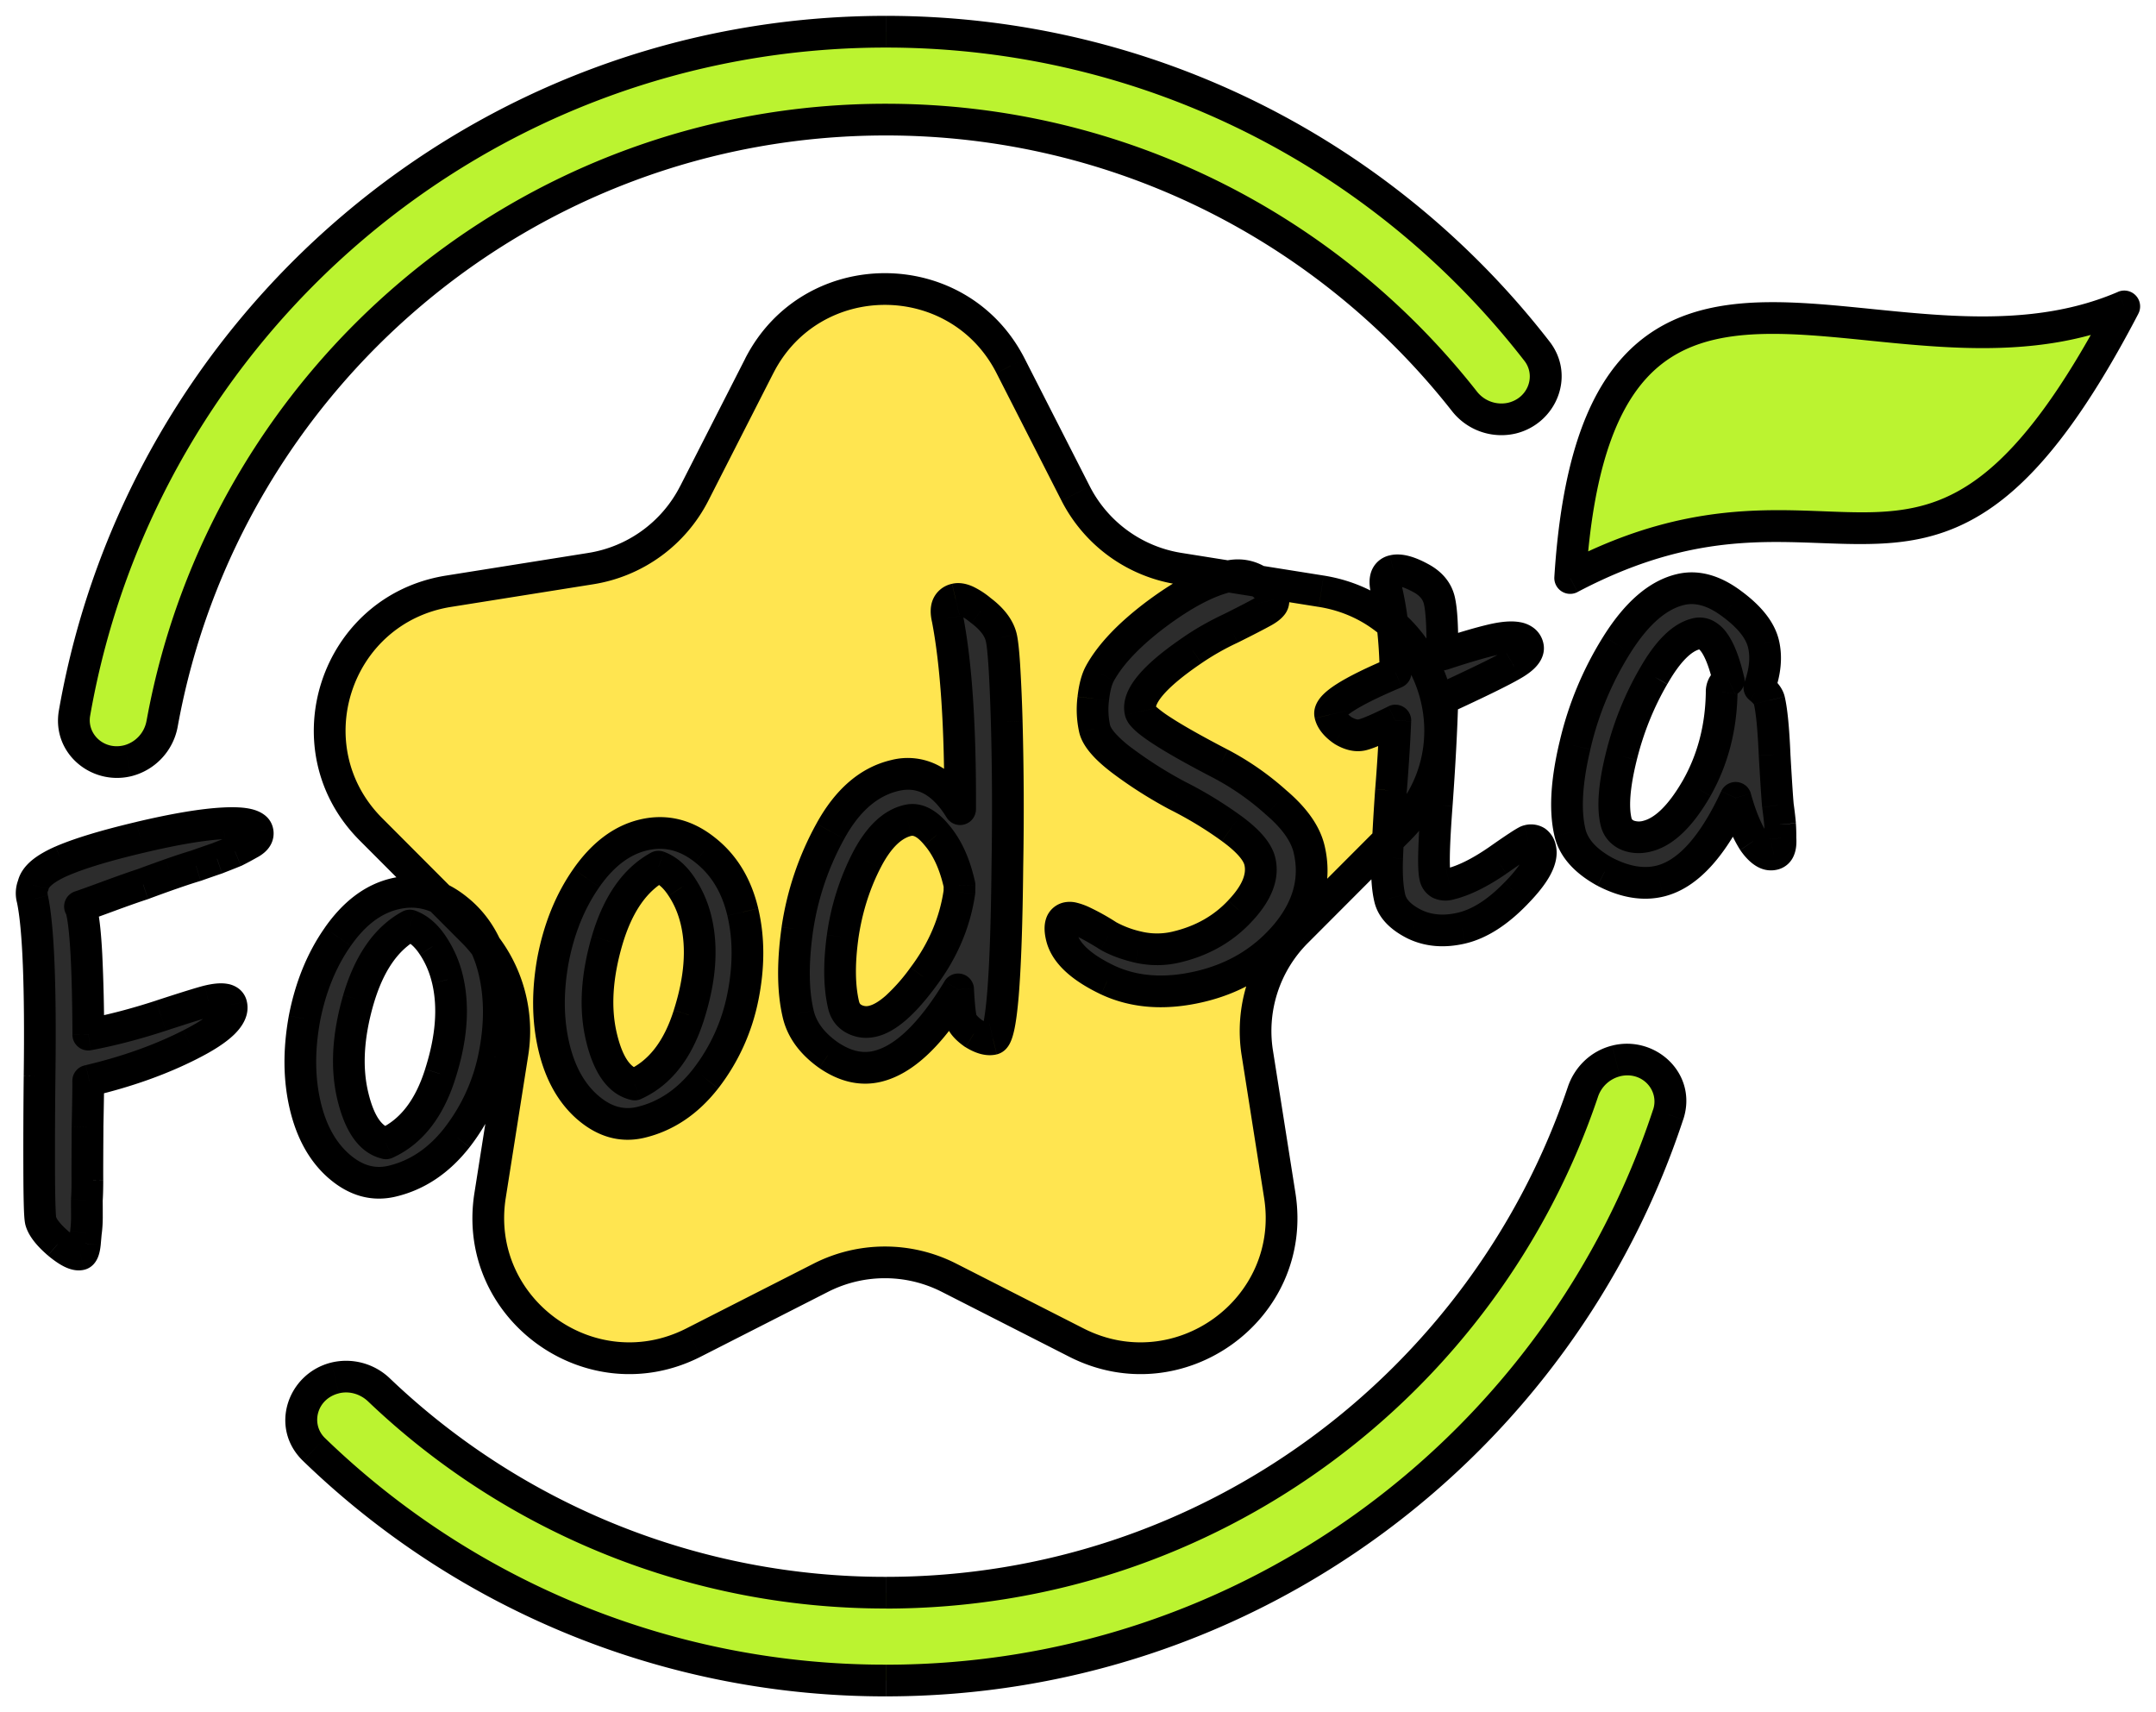 <svg width="68" height="54" fill="none" xmlns="http://www.w3.org/2000/svg"><path d="M23.947 11.54c1.648-3.233 6.279-3.233 7.927 0l2.052 4.023a4.446 4.446 0 0 0 3.262 2.37l4.484.713c3.58.57 5.009 4.944 2.451 7.507l-3.228 3.235a4.427 4.427 0 0 0-1.24 3.816l.709 4.5c.564 3.578-3.18 6.285-6.415 4.638l-4.017-2.045a4.458 4.458 0 0 0-4.044 0l-4.016 2.045c-3.235 1.647-6.979-1.06-6.415-4.638l.71-4.5a4.427 4.427 0 0 0-1.242-3.817l-3.227-3.234c-2.558-2.563-1.13-6.937 2.45-7.507l4.484-.714a4.446 4.446 0 0 0 3.263-2.369l2.052-4.024Z" fill="#FFE550"/><path d="m2.817 34.079-.035.008c.004.12-.002.608-.02 1.463-.005.852-.007 1.412-.005 1.678 0 .256-.006.464-.017.624l.002.547a3.675 3.675 0 0 1-.033.481l-.03.336c-.023.212-.069.326-.138.343-.15.035-.384-.08-.703-.345-.321-.276-.506-.518-.555-.725-.05-.207-.06-1.724-.034-4.55.038-2.828-.037-4.688-.223-5.58a.674.674 0 0 1 .023-.443c.058-.27.358-.522.899-.76.552-.24 1.376-.49 2.472-.749 1.108-.262 1.987-.41 2.637-.442.662-.035 1.017.051 1.066.259.033.138-.042.259-.225.363a9.59 9.59 0 0 1-.486.26c-.145.06-.334.134-.568.226a44.8 44.8 0 0 0-.659.229c-.205.06-.47.148-.797.262-.315.11-.607.216-.875.316-.272.089-.637.218-1.097.387-.46.17-.757.277-.892.32.02.033.037.083.054.152.127.541.196 1.837.206 3.889a17.946 17.946 0 0 0 2.29-.596c.814-.266 1.314-.42 1.498-.464.439-.104.68-.064.723.12.085.357-.347.775-1.293 1.254-.935.477-1.997.855-3.185 1.137ZM14.115 30.895a3.262 3.262 0 0 0-.452-1.06c-.211-.327-.457-.542-.738-.646-.744.407-1.285 1.185-1.622 2.334-.329 1.136-.388 2.146-.179 3.033.21.886.56 1.386 1.05 1.501.792-.357 1.363-1.088 1.711-2.191.357-1.118.434-2.108.23-2.971ZM9.6 32.127c.191-.993.542-1.854 1.052-2.583.52-.742 1.119-1.194 1.8-1.355.692-.164 1.338-.007 1.938.47.598.467.996 1.12 1.195 1.96.196.83.195 1.729-.002 2.699-.2.959-.59 1.81-1.168 2.555-.57.73-1.254 1.19-2.05 1.379-.588.139-1.143-.015-1.663-.464-.52-.448-.878-1.086-1.074-1.915-.199-.84-.208-1.755-.028-2.746ZM21.956 29.039a3.266 3.266 0 0 0-.451-1.06c-.211-.327-.457-.542-.738-.646-.744.407-1.285 1.185-1.622 2.335-.329 1.135-.388 2.146-.179 3.032.21.886.56 1.386 1.05 1.502.792-.358 1.363-1.089 1.71-2.192.358-1.118.434-2.108.23-2.971Zm-4.514 1.232c.191-.993.542-1.854 1.052-2.582.519-.743 1.119-1.195 1.8-1.356.692-.164 1.338-.007 1.938.471.598.466.996 1.12 1.194 1.96.196.828.196 1.728-.001 2.698a6.14 6.14 0 0 1-1.169 2.555c-.57.731-1.253 1.19-2.05 1.379-.588.14-1.142-.015-1.662-.463-.52-.449-.878-1.087-1.074-1.916-.199-.84-.208-1.755-.028-2.746ZM30.142 18.898c.184-.044.45.076.797.358.356.268.57.552.64.851.07.3.128 1.185.172 2.658.04 1.46.047 2.984.02 4.57-.036 3.558-.186 5.368-.452 5.431-.161.038-.363-.017-.606-.166-.233-.164-.368-.32-.403-.47-.035-.15-.066-.459-.091-.927-.859 1.419-1.71 2.228-2.551 2.427-.508.12-1.024 0-1.548-.363-.513-.365-.828-.794-.945-1.29-.168-.713-.178-1.604-.029-2.672a9.12 9.12 0 0 1 1.042-3.09c.537-.979 1.215-1.564 2.034-1.758.819-.194 1.505.16 2.06 1.062.011-2.58-.121-4.584-.398-6.013-.082-.345.004-.548.258-.608Zm.1 8.927c-.146-.621-.38-1.12-.7-1.493-.308-.377-.612-.53-.912-.459-.496.118-.932.543-1.307 1.276a7.58 7.58 0 0 0-.748 2.4c-.115.855-.104 1.57.032 2.145a.64.64 0 0 0 .343.447c.18.091.374.112.582.063.45-.107.979-.572 1.588-1.397.62-.827 1-1.72 1.14-2.676l.003-.22-.02-.086ZM41.289 26.779c.223.944-.016 1.839-.717 2.685-.704.835-1.61 1.384-2.718 1.646-1.096.26-2.068.192-2.917-.203-.851-.406-1.337-.862-1.457-1.369-.081-.345-.018-.542.19-.591.184-.044.613.146 1.286.57.254.147.574.265.961.356.398.088.794.086 1.186-.007.808-.191 1.474-.568 2-1.13.536-.564.747-1.088.633-1.571-.074-.311-.375-.66-.905-1.044-.53-.385-1.099-.73-1.707-1.036a13.39 13.39 0 0 1-1.698-1.075c-.532-.397-.833-.74-.9-1.027a2.793 2.793 0 0 1-.044-.956c.04-.35.11-.615.214-.798.333-.601.923-1.221 1.771-1.86.86-.64 1.613-1.037 2.259-1.19.334-.08.643-.037.925.127.283.164.452.367.51.609.027.115-.072.236-.299.362a25.81 25.81 0 0 1-1.042.539c-.46.218-.862.447-1.208.687-1.207.82-1.755 1.466-1.643 1.938.06.253.902.801 2.527 1.644.625.326 1.216.74 1.773 1.24.566.486.906.97 1.02 1.454ZM45.262 27.643c.052.219.205.298.459.238.438-.104.94-.35 1.506-.74.575-.403.897-.612.966-.629.208-.05.337.036.39.254.078.334-.177.802-.766 1.403-.577.598-1.148.964-1.714 1.098-.553.131-1.05.09-1.49-.121-.443-.223-.702-.496-.779-.819-.076-.322-.103-.747-.082-1.274.019-.54.059-1.248.12-2.125.069-.892.114-1.626.136-2.202-.512.255-.86.404-1.045.448-.184.044-.39-.005-.619-.145-.22-.155-.35-.319-.39-.491-.066-.276.622-.719 2.062-1.327-.018-1.004-.115-1.875-.289-2.611-.081-.346-.007-.546.224-.6.196-.047.468.023.817.207.345.174.555.416.628.727.074.31.105.88.094 1.71a19.514 19.514 0 0 1 1.554-.46c.692-.163 1.074-.096 1.145.204.04.172-.116.361-.47.566-.341.203-1.084.567-2.227 1.093-.027.966-.086 2.08-.178 3.342-.094 1.25-.111 2.001-.052 2.254ZM53.004 18.592c.519-.123 1.06.028 1.624.454.56.414.892.834.992 1.26.098.415.055.874-.13 1.38.179.14.283.273.313.4.077.322.132.892.167 1.71.047.816.081 1.349.104 1.598.034.248.057.449.07.604.01.143.013.288.011.435.022.298-.048.467-.21.505-.207.05-.422-.088-.645-.412-.214-.339-.4-.793-.56-1.363-.72 1.544-1.517 2.42-2.394 2.627-.53.125-1.109.025-1.734-.3-.617-.341-.982-.753-1.096-1.236-.164-.69-.111-1.603.157-2.736.265-1.144.708-2.209 1.328-3.194.62-.986 1.287-1.563 2.003-1.732Zm1.514 2.85c-.253-1.07-.593-1.555-1.02-1.454-.45.107-.898.553-1.346 1.34a9.592 9.592 0 0 0-1.013 2.518c-.225.904-.281 1.592-.17 2.064a.605.605 0 0 0 .357.426c.189.077.393.09.612.037.542-.128 1.068-.635 1.577-1.521.507-.898.769-1.902.786-3.012-.006-.181.068-.308.221-.38l-.004-.018Z" fill="#2C2C2C"/><path d="M50.97 33.459a1.492 1.492 0 0 0-1.047.98c-3.099 9.184-11.776 15.79-21.985 15.79-6.191 0-11.82-2.43-15.982-6.392a1.495 1.495 0 0 0-1.385-.38c-1.041.258-1.436 1.515-.665 2.259A25.88 25.88 0 0 0 27.938 53c11.504 0 21.262-7.484 24.677-17.852.336-1.017-.603-1.947-1.646-1.69ZM4.03 23.991c.564-.14.982-.608 1.085-1.178C7.085 11.977 16.561 3.772 27.94 3.772c7.398 0 13.993 3.47 18.243 8.877.358.456.947.676 1.511.536.951-.235 1.381-1.337.782-2.11C43.723 4.945 36.291 1 27.938 1 15.129 1 4.485 10.28 2.35 22.488c-.168.963.729 1.739 1.68 1.503ZM67 9.664c-6.14 11.766-8.834 4.005-17.477 8.564C50.388 4.57 59.541 12.88 67 9.664Z" fill="#BBF330"/><path d="m23.947 11.54.445.226-.445-.227Zm7.927 0-.445.226.445-.227Zm2.052 4.023-.446.227.446-.227Zm3.262 2.37.08-.495-.08.494Zm4.484.713-.078.494.078-.494Zm2.451 7.507.354.353-.354-.353Zm-3.228 3.235.354.353-.354-.354Zm-1.24 3.816.493-.078-.494.078Zm.709 4.5.494-.078-.494.078Zm-6.415 4.638-.227.445.227-.445Zm-4.017-2.045-.227.445.227-.445Zm-4.044 0 .227.445-.227-.445Zm-4.016 2.045-.227-.446.227.446Zm-6.415-4.638-.494-.078.494.078Zm.71-4.5-.495-.078.494.078Zm-1.242-3.817.354-.353-.354.354Zm-3.227-3.234-.354.353.354-.353Zm2.45-7.507.08.494-.08-.494Zm4.484-.714-.078-.494.078.494Zm3.263-2.369-.445-.227.445.227ZM2.817 34.08l.115.486-.115-.486Zm-.035.008-.115-.487a.5.5 0 0 0-.385.504l.5-.017Zm-.02 1.463-.5-.01v.007l.5.003Zm-.005 1.678.5.002v-.006l-.5.004Zm-.017.624-.499-.033a.5.5 0 0 0 0 .036l.5-.003Zm.002.547.5.007v-.007h-.5Zm-.033.481-.494-.074a.51.51 0 0 0-.004.03l.498.044Zm-.03.336.497.054.001-.01-.498-.044Zm-.138.343.115.486-.115-.486Zm-.703-.345-.326.38.006.005.32-.385Zm-.59-5.275-.5-.006v.002l.5.004Zm-.222-5.58.49-.102-.004-.013-.486.115Zm.023-.443.454.208a.5.5 0 0 0 .035-.102l-.49-.106Zm.899-.76-.2-.458h-.001l.2.458Zm2.472-.749-.115-.486.115.486Zm2.637-.442.025.5h.001l-.026-.5Zm1.066.259-.487.115.487-.115Zm-.711.624.187.463a.515.515 0 0 0 .034-.015l-.221-.448Zm-.568.225.16.474a.565.565 0 0 0 .022-.008l-.182-.466Zm-.659.229.142.48a.484.484 0 0 0 .026-.01l-.168-.47Zm-.797.262-.164-.473-.002.001.166.472Zm-.875.316.155.476a.645.645 0 0 0 .019-.007l-.174-.469Zm-1.99.708-.155-.476a.5.5 0 0 0-.27.74l.426-.264Zm.055.151.486-.115-.486.115Zm.206 3.889-.5.002a.5.5 0 0 0 .592.49l-.092-.492Zm2.29-.596-.155-.476.155.476Zm1.498-.464-.115-.487.115.486Zm.723.12.487-.115-.487.115Zm-1.293 1.254-.226-.446h-.001l.227.446Zm8.113-2.047-.487.115.487-.116Zm-.452-1.06-.42.271.003.004.417-.275Zm-.738-.646.174-.47a.5.5 0 0 0-.413.031l.24.439Zm-1.622 2.334-.48-.14v.002l.48.138Zm-.179 3.033.487-.115-.487.114Zm1.05 1.501-.114.487a.5.5 0 0 0 .32-.031l-.206-.456Zm1.711-2.191-.476-.152v.001l.476.15ZM9.6 32.127l-.491-.095-.001.006.492.09Zm1.052-2.583.41.287-.41-.287Zm1.8-1.355-.116-.487.116.487Zm1.938.47-.311.392.004.003.307-.394Zm1.195 1.96-.487.116.487-.115Zm-.002 2.699.49.102v-.003l-.49-.099Zm-1.168 2.555.394.308-.394-.308Zm-2.05 1.379.115.486-.115-.486Zm-1.663-.464-.326.38.326-.38Zm-1.074-1.915.486-.115-.486.115Zm12.328-5.834-.486.115.486-.115Zm-.451-1.06-.42.271.003.005.417-.276Zm-.738-.646.174-.469a.5.5 0 0 0-.414.03l.24.439Zm-1.622 2.335-.48-.141v.002l.48.139Zm-.179 3.032.487-.115-.487.115Zm1.05 1.502-.114.486a.5.5 0 0 0 .32-.03l-.206-.456Zm1.71-2.192-.475-.152v.001l.476.15Zm-4.284-1.739-.491-.094-.001.005.492.09Zm1.052-2.582.41.287v-.001l-.41-.286Zm1.8-1.356-.116-.486.115.486Zm1.938.471-.311.391.003.003.308-.394Zm1.194 1.96-.486.115.486-.115Zm-.001 2.698.49.102v-.002l-.49-.1Zm-1.169 2.555.395.308-.395-.308Zm-2.05 1.379.116.486-.115-.486Zm-1.662-.463-.327.378.327-.378Zm-1.074-1.916.486-.115-.486.115Zm12.672-14.12.115.487-.115-.486Zm.797.359-.315.388.014.011.301-.399Zm.812 3.509.5-.014v-.001l-.5.015Zm.02 4.57-.5-.008v.004l.5.005Zm-.452 5.431.115.487-.115-.487Zm-.606-.166-.286.41a.492.492 0 0 0 .024.015l.262-.425Zm-.403-.47-.487.115.487-.115Zm-.091-.927.5-.027a.5.5 0 0 0-.928-.231l.428.258Zm-2.551 2.427.115.487-.115-.487Zm-1.548-.363-.29.408.006.004.284-.412Zm-.945-1.29.487-.114-.487.115Zm-.029-2.672-.494-.073v.003l.494.07Zm1.042-3.09.439.24-.439-.24Zm2.034-1.758.115.486-.115-.486Zm2.06 1.062-.426.262a.5.5 0 0 0 .926-.26l-.5-.002Zm-.398-6.013.49-.095a.705.705 0 0 0-.004-.02l-.486.115Zm.358 8.32.487-.116-.487.115Zm-.7-1.494-.387.317.007.008.38-.325Zm-.912-.459-.115-.486.115.486Zm-2.055 3.677-.495-.07v.003l.495.067Zm.032 2.144-.487.115.487-.115Zm.343.447.226-.446-.226.446Zm.582.063-.116-.487.116.487Zm1.588-1.397-.4-.3-.002.003.402.297Zm1.14-2.676.495.072a.51.51 0 0 0 .005-.065l-.5-.007Zm.003-.22.5.007a.503.503 0 0 0-.014-.121l-.486.114Zm11.026-1.132-.487.115.487-.115Zm-.717 2.685.382.323.003-.004-.385-.319Zm-2.718 1.646-.115-.486.115.486Zm-2.917-.203-.215.451.004.002.211-.453Zm-1.457-1.369-.486.115.486-.115Zm.19-.591.115.486-.116-.486Zm1.286.57-.267.423a.415.415 0 0 0 .017.01l.25-.433Zm.961.356-.114.487.006.001.108-.488Zm1.186-.007-.115-.487.115.487Zm2-1.13-.363-.344-.003.003.365.341Zm.633-1.571-.487.115.486-.115Zm-.905-1.044-.294.404.294-.404Zm-1.707-1.036-.236.44.011.006.225-.446Zm-1.698-1.075.299-.401-.299.4Zm-.9-1.027-.487.115.486-.115Zm.17-1.754.435.246.002-.004-.437-.242Zm1.771-1.86-.299-.4-.002.001.301.4Zm2.259-1.19-.115-.487.115.487Zm.925.127.251-.432-.25.432Zm.51.609.486-.115-.486.115Zm-.299.362-.244-.436.244.436Zm-1.042.539.215.451.007-.003-.222-.448Zm-1.208.687.281.413.004-.003-.285-.41ZM35.97 22.44l-.487.115.487-.115Zm2.527 1.644.23-.443-.23.443Zm1.773 1.24-.334.372.008.007.326-.38Zm4.993 2.318-.486.115.486-.115Zm.459.238.115.487-.115-.487Zm1.506-.74.284.413.003-.003-.287-.41Zm.966-.629-.115-.486.115.486Zm.39.254.486-.115-.487.115Zm-.766 1.403-.357-.35-.003.003.36.347Zm-1.714 1.098-.115-.486.115.486Zm-1.49-.121-.226.447.009.003.217-.45Zm-.779-.819.487-.115-.487.116Zm-.082-1.274.5.02v-.003l-.5-.017Zm.12-2.125-.5-.039v.005l.5.034Zm.136-2.202.5.02a.5.5 0 0 0-.722-.468l.222.448Zm-1.045.448.115.486-.115-.486Zm-.619-.145-.288.408a.51.51 0 0 0 .026.018l.262-.426Zm-.39-.491.486-.115-.486.115Zm2.062-1.327.194.46a.5.5 0 0 0 .306-.469l-.5.01Zm-.289-2.611.487-.116-.487.116Zm.224-.6-.115-.487.115.487Zm.817.207-.235.442.01.005.225-.447Zm.722 2.437-.5-.007a.5.5 0 0 0 .657.481l-.157-.474Zm1.554-.46.115.487-.115-.486Zm1.145.204.486-.115-.486.115Zm-.47.566-.25-.432-.004.002.255.43Zm-2.227 1.093-.208-.455a.5.5 0 0 0-.291.44l.5.015Zm-.178 3.342.499.037v-.001l-.499-.036Zm7.69-6.797.115.486-.115-.486Zm1.624.454-.301.4.004.002.297-.402Zm.992 1.26.487-.115-.487.115Zm-.13 1.38-.47-.172a.5.5 0 0 0 .162.566l.308-.394Zm.313.4.487-.115-.487.115Zm.167 1.71-.5.022.001.007.5-.028Zm.104 1.598-.498.045.003.024.495-.069Zm.07.604.498-.034v-.006l-.498.04Zm.011.435-.5-.007.001.043.499-.036Zm-.21.505-.115-.487.116.487Zm-.645-.412-.423.267a.44.44 0 0 0 .01.016l.413-.283Zm-.56-1.363.482-.134a.5.5 0 0 0-.935-.077l.453.211Zm-2.394 2.627.115.486-.115-.486Zm-1.734-.3-.242.437.01.006.232-.444Zm-1.096-1.236-.487.115.487-.115Zm.157-2.736.487.116v-.003l-.487-.113Zm1.328-3.194-.423-.267.423.267Zm3.517 1.118.487-.115-.487.115Zm-1.02-1.454.115.486-.115-.486Zm-1.346 1.34.432.25.002-.003-.434-.247Zm-1.013 2.518-.485-.12.485.12Zm-.17 2.064.487-.115-.487.115Zm.357.426-.21.454a.55.55 0 0 0 .021.009l.189-.463Zm.612.037-.115-.486.115.486Zm1.577-1.521.434.249.002-.004-.436-.245Zm.786-3.012.5.008v-.025l-.5.017Zm.221-.38.215.451a.5.5 0 0 0 .272-.567l-.487.115ZM50.97 33.458l-.12-.486.12.486Zm-1.046.98-.474-.16.474.16Zm-37.967 9.398-.345.362.345-.362Zm-1.385-.38-.12-.485.12.485Zm-.665 2.259-.347.36.347-.36Zm42.71-10.568.474.156-.475-.156ZM4.03 23.991l-.12-.485.12.485Zm1.085-1.178-.492-.09.492.09ZM46.182 12.65l.393-.31-.393.31Zm1.511.536-.12-.485.12.485Zm.782-2.11-.395.307.395-.307ZM2.35 22.488l.493.086-.493-.086ZM67 9.664l.443.23a.5.5 0 0 0-.641-.69l.198.46Zm-17.477 8.564-.499-.031a.5.5 0 0 0 .733.474l-.234-.443Zm-25.13-6.462c1.462-2.868 5.573-2.868 7.036 0l.89-.454c-1.833-3.596-6.984-3.596-8.818 0l.891.454Zm7.036 0 2.051 4.024.891-.454-2.052-4.024-.89.454Zm2.051 4.024a4.946 4.946 0 0 0 3.63 2.636l.157-.988a3.945 3.945 0 0 1-2.896-2.102l-.89.454Zm3.63 2.636 4.483.714.158-.988-4.484-.714-.157.988Zm4.483.714c3.18.506 4.444 4.387 2.176 6.66l.708.706c2.847-2.853 1.255-7.72-2.726-8.354l-.157.988Zm2.176 6.66-3.228 3.234.708.707 3.228-3.235-.708-.706Zm-3.228 3.234a4.927 4.927 0 0 0-1.38 4.248l.987-.156a3.927 3.927 0 0 1 1.101-3.385l-.708-.707Zm-1.38 4.248.709 4.5.988-.156-.71-4.5-.987.156Zm.709 4.5c.5 3.172-2.82 5.577-5.694 4.114l-.454.891c3.596 1.831 7.764-1.176 7.136-5.161l-.988.156Zm-5.694 4.114-4.017-2.045-.454.891 4.017 2.045.454-.891Zm-4.017-2.045a4.958 4.958 0 0 0-4.497 0l.453.891a3.957 3.957 0 0 1 3.59 0l.454-.891Zm-4.497 0-4.017 2.045.454.891 4.016-2.045-.453-.891Zm-4.017 2.045c-2.874 1.463-6.194-.942-5.694-4.115l-.988-.155c-.628 3.985 3.54 6.992 7.136 5.161l-.454-.891Zm-5.694-4.115.71-4.5-.989-.155-.709 4.5.988.155Zm.71-4.5a4.927 4.927 0 0 0-1.382-4.247l-.707.707a3.927 3.927 0 0 1 1.1 3.385l.988.156Zm-1.382-4.247L12.052 25.8l-.708.706 3.228 3.235.707-.707ZM12.052 25.8c-2.268-2.273-1.004-6.154 2.175-6.66l-.157-.988c-3.982.634-5.574 5.5-2.726 8.354l.708-.706Zm2.175-6.66 4.484-.714-.157-.988-4.484.714.157.988Zm4.484-.714a4.946 4.946 0 0 0 3.63-2.636l-.892-.454a3.945 3.945 0 0 1-2.895 2.102l.157.988Zm3.63-2.636 2.051-4.024-.89-.454-2.052 4.024.89.454ZM2.7 33.592l-.034.008.23.974.035-.009-.23-.973Zm-.419.512c.004.103-.002.571-.02 1.436l1 .02c.017-.845.025-1.352.02-1.49l-1 .034Zm-.02 1.443c-.005.851-.007 1.414-.005 1.686l1-.009c-.002-.262 0-.818.006-1.67l-1-.007Zm-.005 1.68c0 .25-.006.446-.016.592l.998.067c.012-.176.018-.396.018-.657l-1-.002Zm-.017.628.002.544h1c0-.208 0-.39-.002-.55l-1 .006Zm.002.537a3.198 3.198 0 0 1-.027.414l.989.149a4.16 4.16 0 0 0 .038-.55l-1-.013Zm-.03.443-.031.336.996.09.03-.335-.996-.09Zm-.03.327c-.01.089-.02.117-.018.111.001-.004.014-.036.05-.076a.409.409 0 0 1 .212-.125l.23.973c.28-.066.395-.298.435-.397.048-.12.072-.255.085-.378l-.994-.108Zm.244-.09a.212.212 0 0 1 .087-.005c.005.001-.008-.001-.04-.017-.067-.033-.17-.1-.315-.22l-.64.769c.174.145.347.267.515.35.155.075.38.154.623.096l-.23-.973Zm-.262-.237c-.307-.264-.384-.418-.395-.461l-.973.23c.088.37.38.701.716.99l.652-.759Zm-.395-.461c.002.007-.008-.069-.016-.303-.008-.21-.013-.501-.016-.879a208.12 208.12 0 0 1 .012-3.248l-1-.01A209.048 209.048 0 0 0 .738 37.2c.002.38.008.683.015.905.007.197.017.388.043.499l.973-.23Zm-.02-4.428c.037-2.818-.034-4.734-.234-5.69l-.979.205c.174.829.25 2.632.213 5.472l1 .013Zm-.237-5.702a.361.361 0 0 1-.01-.116.039.039 0 0 1 .001-.004l-.909-.416a1.17 1.17 0 0 0-.055.766l.973-.23Zm.026-.222c-.003.01.002-.031.102-.116.1-.084.262-.184.508-.292l-.401-.916c-.295.13-.552.275-.753.444-.199.169-.373.389-.434.668l.978.212Zm.609-.407c.511-.222 1.3-.464 2.388-.721l-.23-.973c-1.105.261-1.963.519-2.557.777l.399.917Zm2.388-.721c1.097-.26 1.941-.4 2.547-.43l-.05-.998c-.695.035-1.608.19-2.727.454l.23.974Zm2.548-.43c.315-.016.512 0 .619.026.052.012.054.02.033.006a.276.276 0 0 1-.099-.157l.974-.23c-.093-.393-.45-.537-.673-.591-.248-.06-.56-.07-.907-.052l.053.999Zm.553-.125a.246.246 0 0 1 .03-.184c.023-.037.035-.032-.015-.003l.495.87c.131-.076.273-.183.37-.34a.747.747 0 0 0 .094-.573l-.974.23Zm.015-.187c-.177.1-.33.183-.46.247l.442.897c.153-.075.324-.168.513-.275l-.495-.869Zm-.427.232c-.142.058-.33.132-.563.224l.365.93c.235-.091.426-.167.573-.227l-.375-.927Zm-.541.216c-.239.08-.46.158-.666.231l.336.942c.2-.071.417-.147.651-.226l-.321-.947Zm-.64.223c-.216.063-.49.154-.82.268l.33.945c.322-.113.58-.197.774-.255l-.284-.958Zm-.821.269a53.03 53.03 0 0 0-.884.32l.349.937c.266-.1.555-.204.867-.314l-.332-.943Zm-.864.313c-.28.091-.653.223-1.115.393l.346.938c.457-.168.816-.295 1.079-.38l-.31-.951Zm-1.115.393c-.462.17-.75.274-.875.315l.31.95c.147-.048.454-.158.911-.327l-.346-.938ZM2.1 28.851a.246.246 0 0 1-.015-.027l-.003-.006a.235.235 0 0 1 .01.036l.973-.23a1.016 1.016 0 0 0-.115-.3l-.85.527Zm-.008.003c.053.223.1.643.135 1.29.034.637.053 1.465.058 2.486l1-.005a54.592 54.592 0 0 0-.06-2.535c-.034-.649-.085-1.148-.16-1.466l-.973.23Zm.785 4.266c.748-.14 1.533-.345 2.353-.613l-.31-.95c-.786.256-1.527.45-2.226.58l.183.983Zm2.353-.613c.823-.269 1.299-.415 1.458-.453l-.23-.973c-.21.05-.733.212-1.538.475l.31.95Zm1.458-.453a1.66 1.66 0 0 1 .224-.04.399.399 0 0 1 .089-.001c.004 0-.035-.004-.084-.043a.306.306 0 0 1-.107-.167l.973-.23a.694.694 0 0 0-.247-.389.808.808 0 0 0-.371-.157c-.22-.037-.468-.003-.707.054l.23.973Zm.122-.25c-.02-.083.051-.062-.122.106-.162.157-.454.355-.911.586l.452.892c.49-.248.886-.499 1.155-.76.258-.25.503-.616.399-1.055l-.973.23Zm-1.034.693c-.895.455-1.918.822-3.073 1.095l.23.973c1.22-.289 2.321-.68 3.297-1.177l-.454-.891Zm8.826-1.718a3.764 3.764 0 0 0-.521-1.22l-.834.551c.174.264.302.562.382.9l.973-.23Zm-.518-1.216c-.252-.39-.575-.692-.984-.843l-.347.938c.152.056.32.185.491.448l.84-.543Zm-1.397-.813c-.902.493-1.504 1.41-1.863 2.633l.96.281c.315-1.075.795-1.715 1.382-2.037l-.48-.877Zm-1.863 2.634c-.346 1.194-.42 2.295-.185 3.287l.973-.23c-.185-.782-.14-1.702.172-2.779l-.96-.277Zm-.185 3.287c.217.917.632 1.688 1.422 1.873l.228-.973c-.19-.045-.475-.276-.677-1.13l-.973.23Zm1.742 1.842c.96-.434 1.606-1.305 1.982-2.497l-.954-.3c-.32 1.014-.816 1.604-1.44 1.886l.412.911Zm1.981-2.495c.377-1.177.47-2.263.24-3.239l-.973.23c.178.751.119 1.646-.22 2.705l.953.304Zm-4.27-1.796c.18-.934.506-1.727.97-2.39l-.818-.574c-.556.793-.931 1.722-1.134 2.774l.982.19Zm.971-2.391c.47-.673.975-1.03 1.505-1.155l-.23-.974c-.833.197-1.527.743-2.095 1.556l.82.573Zm1.505-1.155c.53-.126 1.02-.016 1.512.375l.623-.782c-.71-.565-1.511-.769-2.366-.567l.23.973Zm1.516.378c.495.387.839.935 1.015 1.68l.973-.23c-.22-.934-.674-1.693-1.373-2.238l-.615.788Zm1.015 1.68c.177.748.18 1.574-.005 2.485l.98.198c.21-1.03.213-2.003-.002-2.913l-.973.23Zm-.004 2.482a5.643 5.643 0 0 1-1.074 2.35l.79.614a6.643 6.643 0 0 0 1.263-2.76l-.98-.204Zm-1.073 2.35c-.51.653-1.1 1.04-1.771 1.2l.23.972c.921-.218 1.698-.75 2.329-1.557l-.788-.615Zm-1.771 1.2c-.41.096-.804.004-1.222-.356l-.652.757c.622.537 1.337.753 2.104.571l-.23-.973Zm-1.222-.356c-.422-.365-.736-.9-.914-1.652l-.973.23c.215.907.617 1.647 1.235 2.18l.652-.758Zm-.914-1.652c-.18-.763-.192-1.608-.022-2.541l-.984-.18c-.19 1.048-.184 2.034.033 2.951l.973-.23Zm12.329-5.834a3.765 3.765 0 0 0-.521-1.221l-.834.552c.174.263.302.561.382.899l.973-.23Zm-.518-1.217c-.253-.39-.576-.692-.984-.843l-.347.938c.152.056.32.185.49.448l.84-.543Zm-1.398-.813c-.901.493-1.503 1.41-1.862 2.633l.96.281c.315-1.075.795-1.715 1.382-2.036l-.48-.878Zm-1.863 2.635c-.345 1.194-.419 2.294-.184 3.286l.973-.23c-.185-.781-.14-1.702.172-2.778l-.96-.278Zm-.184 3.286c.216.918.632 1.688 1.421 1.873l.229-.973c-.191-.045-.475-.276-.677-1.13l-.973.23Zm1.741 1.842c.962-.434 1.607-1.305 1.983-2.497l-.954-.3c-.32 1.014-.816 1.604-1.44 1.886l.411.911Zm1.982-2.495c.376-1.177.47-2.263.24-3.238l-.973.23c.177.75.119 1.645-.22 2.704l.953.304Zm-4.27-1.796c.18-.934.506-1.727.97-2.39l-.819-.574c-.555.793-.93 1.722-1.133 2.775l.982.189Zm.97-2.391c.47-.672.976-1.03 1.506-1.155l-.23-.974c-.833.197-1.527.744-2.095 1.556l.82.573Zm1.506-1.155c.53-.126 1.02-.016 1.512.375l.623-.782c-.71-.565-1.511-.769-2.366-.567l.23.974Zm1.515.378c.496.387.84.935 1.016 1.68l.973-.23c-.221-.934-.674-1.692-1.373-2.238l-.616.788Zm1.016 1.68c.177.748.18 1.574-.005 2.485l.98.199c.209-1.03.213-2.004-.002-2.913l-.973.23Zm-.005 2.482a5.642 5.642 0 0 1-1.073 2.35l.79.614a6.641 6.641 0 0 0 1.262-2.76l-.979-.204Zm-1.073 2.35c-.51.653-1.1 1.04-1.77 1.2l.23.973c.921-.219 1.698-.75 2.329-1.558l-.789-.615Zm-1.77 1.2c-.41.096-.804.004-1.222-.356l-.653.757c.623.537 1.338.753 2.105.572l-.23-.974Zm-1.222-.356c-.423-.364-.736-.9-.914-1.652l-.973.23c.214.907.617 1.647 1.234 2.18l.653-.758Zm-.914-1.652c-.18-.763-.192-1.607-.022-2.541l-.984-.18c-.19 1.048-.184 2.034.033 2.951l.973-.23Zm12.301-13.518c-.059.014-.066-.01.018.027.078.035.193.106.349.233l.63-.776a2.658 2.658 0 0 0-.57-.37c-.182-.081-.414-.144-.657-.087l.23.973Zm.381.271c.304.23.42.423.454.567l.974-.23c-.108-.454-.418-.828-.826-1.135l-.602.798Zm.454.567c.025.103.055.357.084.806.028.435.053 1.018.075 1.752l1-.03a53.656 53.656 0 0 0-.077-1.786c-.028-.437-.062-.775-.108-.972l-.974.23Zm.159 2.557c.04 1.453.047 2.969.02 4.548l1 .017a102.4 102.4 0 0 0-.02-4.593l-1 .028Zm.02 4.552c-.018 1.775-.064 3.102-.138 3.989-.037.446-.08.762-.124.963a.92.92 0 0 1-.047.163c-.003.007.005-.015.033-.045a.406.406 0 0 1 .21-.122l.23.974a.595.595 0 0 0 .306-.186.8.8 0 0 0 .124-.192c.053-.112.09-.244.12-.375.06-.268.106-.638.145-1.097.076-.924.123-2.28.141-4.062l-1-.01Zm-.067 4.948c.02-.004.016.003-.025-.008a.829.829 0 0 1-.203-.097l-.525.851c.28.173.627.312.983.228l-.23-.974ZM31 32.19a.998.998 0 0 1-.183-.155c-.033-.038-.026-.044-.02-.02l-.974.23c.08.337.346.584.604.765l.573-.82Zm-.203-.174c-.024-.099-.053-.363-.079-.839l-.998.055c.024.46.056.813.103 1.014l.974-.23Zm-1.006-1.07c-.846 1.397-1.604 2.048-2.239 2.199l.23.973c1.051-.249 1.993-1.215 2.865-2.655l-.856-.517Zm-2.239 2.199c-.34.08-.712.013-1.148-.288l-.568.823c.613.423 1.272.597 1.947.438l-.23-.973Zm-1.142-.284c-.438-.312-.665-.647-.748-.997l-.973.23c.151.639.554 1.164 1.141 1.582l.58-.815Zm-.748-.997c-.15-.632-.165-1.456-.02-2.49l-.99-.138c-.155 1.104-.151 2.062.037 2.858l.973-.23Zm-.02-2.486a8.624 8.624 0 0 1 .985-2.922l-.877-.481a9.621 9.621 0 0 0-1.098 3.258l.99.145Zm.985-2.922c.491-.896 1.07-1.36 1.71-1.512l-.23-.973c-.998.236-1.776.944-2.357 2.004l.877.48Zm1.71-1.512c.304-.072.557-.039.785.078.238.123.488.359.734.76l.852-.524c-.308-.501-.679-.893-1.128-1.125a2.09 2.09 0 0 0-1.473-.162l.23.973Zm2.445.578c.011-2.591-.121-4.633-.408-6.11l-.981.19c.267 1.382.4 3.348.389 5.916l1 .004Zm-.412-6.13a.494.494 0 0 1-.016-.113c0-.018.003-.01-.007.012a.193.193 0 0 1-.058.075c-.025.02-.04.022-.032.02l-.23-.974a.84.84 0 0 0-.6.488c-.104.243-.081.504-.03.722l.973-.23Zm.359 8.32c-.16-.678-.422-1.254-.807-1.704l-.76.65c.255.298.46.717.594 1.283l.973-.23Zm-.8-1.696c-.352-.43-.834-.766-1.414-.628l.23.973c.02-.005.146-.034.41.289l.774-.634Zm-1.414-.628c-.707.167-1.236.75-1.637 1.534l.89.456c.349-.682.691-.95.977-1.017l-.23-.973Zm-1.637 1.534a8.082 8.082 0 0 0-.798 2.558l.99.142c.116-.817.35-1.564.698-2.244l-.89-.456Zm-.799 2.562c-.12.89-.114 1.67.041 2.326l.973-.23c-.117-.496-.133-1.144-.022-1.962l-.992-.134Zm.041 2.326c.08.341.285.616.604.778l.452-.892c-.04-.02-.065-.044-.083-.116l-.973.23Zm.604.778c.292.148.607.178.923.103l-.23-.973a.328.328 0 0 1-.241-.022l-.452.892Zm.923.103c.335-.079.652-.279.95-.54.3-.264.608-.616.925-1.046l-.804-.594a5.715 5.715 0 0 1-.782.89c-.233.204-.405.29-.52.317l.23.974Zm1.873-1.583c.667-.89 1.082-1.859 1.235-2.904l-.99-.144c-.126.868-.47 1.683-1.045 2.448l.8.6Zm1.24-2.97.003-.219-1-.013-.003.22 1 .013Zm-.01-.34-.021-.087-.973.23.02.086.973-.23Zm10.052-.903c.182.77.001 1.507-.615 2.251l.77.638c.786-.949 1.083-2.001.819-3.12l-.974.23Zm-.613 2.248c-.632.75-1.442 1.243-2.45 1.482l.23.973c1.207-.286 2.209-.89 2.985-1.81l-.765-.645Zm-2.45 1.482c-1.01.239-1.864.168-2.591-.17l-.422.906c.97.452 2.06.517 3.243.237l-.23-.974Zm-2.587-.168c-.819-.391-1.12-.758-1.185-1.033l-.973.23c.174.739.844 1.284 1.728 1.705l.43-.902Zm-1.185-1.033a.709.709 0 0 1-.021-.133c0-.027.003-.026-.003-.006a.234.234 0 0 1-.066.097.22.22 0 0 1-.092.052l-.23-.973a.761.761 0 0 0-.565.52c-.072.226-.045.468.004.673l.973-.23Zm-.182.01c-.065.015-.092 0-.047.011.036.009.097.029.189.07.182.08.434.22.762.426l.533-.846a7.36 7.36 0 0 0-.89-.495 2.147 2.147 0 0 0-.362-.128.902.902 0 0 0-.416-.011l.23.973Zm.92.517c.31.178.679.312 1.098.41l.228-.974a3.062 3.062 0 0 1-.825-.302l-.5.866Zm1.104.411c.471.104.943.102 1.41-.009l-.231-.973a2.127 2.127 0 0 1-.963.006l-.216.976Zm1.41-.009c.895-.212 1.65-.635 2.248-1.274l-.73-.683c-.453.484-1.03.814-1.75.984l.231.973Zm2.245-1.271c.584-.614.93-1.306.758-2.032l-.973.23c.057.242-.02.598-.51 1.113l.726.689Zm.758-2.032c-.118-.5-.556-.94-1.097-1.333l-.588.81c.518.376.683.632.712.754l.973-.23Zm-1.097-1.333a12.743 12.743 0 0 0-1.777-1.078l-.449.893c.585.294 1.131.626 1.638.994l.588-.809Zm-1.766-1.073a12.873 12.873 0 0 1-1.634-1.034l-.598.802c.553.412 1.14.783 1.761 1.115l.471-.883Zm-1.634-1.034a3.59 3.59 0 0 1-.547-.483c-.123-.14-.158-.225-.166-.258l-.973.23c.06.255.21.485.387.687.18.207.419.415.701.626l.598-.802Zm-.713-.74a2.295 2.295 0 0 1-.033-.786l-.994-.111a3.29 3.29 0 0 0 .054 1.126l.973-.23Zm-.033-.786c.036-.322.097-.51.152-.608l-.87-.492c-.152.268-.233.611-.276.988l.994.112Zm.154-.612c.285-.515.815-1.085 1.635-1.702l-.602-.799c-.876.66-1.527 1.33-1.908 2.017l.875.484Zm1.633-1.7c.835-.623 1.524-.975 2.075-1.105l-.23-.974c-.741.176-1.558.617-2.443 1.277l.598.802Zm2.075-1.105a.72.72 0 0 1 .56.073l.501-.865c-.399-.232-.84-.288-1.291-.182l.23.974Zm.56.073c.202.117.257.221.273.291l.973-.23c-.098-.414-.383-.716-.745-.926l-.502.865Zm.273.291a.335.335 0 0 1 .005-.174.241.241 0 0 1 .041-.082c.007-.007.004-.003-.014.011a.747.747 0 0 1-.088.056l.489.873c.136-.077.279-.175.386-.304a.698.698 0 0 0 .154-.61l-.973.23Zm-.056-.19c-.214.12-.553.296-1.02.528l.444.896c.47-.234.827-.418 1.065-.55l-.489-.873Zm-1.012.524c-.48.227-.907.47-1.279.728l.57.821a8.044 8.044 0 0 1 1.138-.646l-.429-.903Zm-1.275.725c-.618.42-1.1.817-1.416 1.19-.302.356-.545.801-.433 1.277l.974-.23s-.002-.006 0-.019a.28.28 0 0 1 .019-.07c.028-.073.088-.176.202-.311.231-.273.627-.61 1.216-1.01l-.562-.827Zm-1.849 2.467a.791.791 0 0 0 .152.302c.057.072.125.14.194.202.14.124.325.258.545.401.442.288 1.075.644 1.893 1.068l.46-.887c-.807-.42-1.407-.758-1.808-1.02a3.755 3.755 0 0 1-.425-.31.612.612 0 0 1-.071-.07c-.011-.014.017.016.034.084l-.974.23Zm2.783 1.973a8.104 8.104 0 0 1 1.67 1.168l.668-.744a9.105 9.105 0 0 0-1.876-1.311l-.462.887Zm1.678 1.175c.524.45.779.85.86 1.19l.973-.23c-.149-.627-.573-1.196-1.181-1.719l-.652.759Zm4.833 2.054a.812.812 0 0 0 .41.552.932.932 0 0 0 .65.058l-.23-.973c-.069.016-.033-.01.04.028a.24.24 0 0 1 .087.075c.016.024.018.039.016.03l-.973.23Zm1.06.61c.522-.124 1.082-.407 1.675-.814l-.567-.824c-.539.37-.983.58-1.338.665l.23.973Zm1.678-.817c.286-.2.505-.35.659-.45a4.029 4.029 0 0 1 .202-.124c.01-.006-.018.01-.067.022l-.23-.973a.693.693 0 0 0-.143.052c-.03.015-.062.033-.092.05-.06.035-.133.08-.216.135-.169.11-.398.267-.687.47l.574.818Zm.794-.552c.022-.006-.048.016-.136-.042-.082-.053-.086-.116-.076-.076l.973-.23a.849.849 0 0 0-.35-.53.812.812 0 0 0-.641-.095l.23.973Zm-.212-.118c-.002-.004.015.064-.085.247-.096.177-.272.407-.551.691l.714.7c.31-.317.557-.622.715-.912.155-.285.26-.618.18-.956l-.974.23Zm-.639.94c-.538.558-1.029.855-1.469.96l.23.973c.691-.164 1.343-.599 1.96-1.238l-.72-.694Zm-1.469.96c-.461.109-.838.069-1.158-.085l-.434.9c.56.27 1.176.31 1.822.158l-.23-.973Zm-1.15-.081c-.378-.19-.489-.368-.517-.488l-.973.23c.124.526.532.894 1.04 1.15l.45-.892Zm-.517-.488c-.061-.26-.09-.633-.07-1.14l-.998-.04c-.023.55.004 1.026.095 1.41l.973-.23Zm-.07-1.142c.02-.531.059-1.233.119-2.108l-.998-.069c-.06.88-.1 1.595-.12 2.142l1 .035Zm.119-2.103c.07-.895.116-1.636.138-2.222l-1-.038a57.366 57.366 0 0 1-.135 2.182l.997.078Zm-.584-2.689c-.522.26-.819.381-.938.41l.23.973c.25-.06.65-.237 1.153-.487l-.445-.896Zm-.938.41c-.01.002-.08.015-.242-.085l-.524.852c.294.18.637.29.996.206l-.23-.974Zm-.216-.068c-.169-.119-.19-.191-.192-.197l-.973.23c.08.34.32.594.589.784l.576-.817Zm-.192-.197c.04.169-.06.254-.016.204.032-.037.11-.107.267-.208.306-.197.806-.446 1.52-.747l-.39-.921c-.727.307-1.29.583-1.671.827-.188.121-.359.252-.482.394-.112.13-.273.374-.2.68l.972-.23Zm2.076-1.22c-.019-1.03-.118-1.938-.302-2.718l-.973.23c.163.692.257 1.526.275 2.505l1-.018Zm-.302-2.718a.598.598 0 0 1-.019-.124c0-.022.004-.017-.005.004a.214.214 0 0 1-.124.121l-.23-.973a.799.799 0 0 0-.583.503c-.087.236-.062.487-.012.699l.973-.23Zm-.148.001c-.005.002.026-.007.113.015.085.022.202.067.354.148l.47-.883c-.368-.195-.783-.344-1.167-.253l.23.973Zm.477.168c.244.123.334.258.367.395l.973-.23c-.115-.485-.444-.834-.891-1.058l-.449.893Zm.367.395c.057.243.09.755.08 1.588l1 .013c.01-.825-.018-1.453-.107-1.831l-.973.23Zm.737 2.07c.638-.212 1.14-.36 1.512-.448l-.23-.973c-.413.098-.947.256-1.596.47l.314.95Zm1.512-.448c.326-.077.514-.082.603-.066.039.007.028.012 0-.01a.18.18 0 0 1-.06-.092l.973-.23a.82.82 0 0 0-.283-.455.988.988 0 0 0-.455-.198c-.293-.052-.642-.009-1.008.078l.23.973Zm.543-.168a.256.256 0 0 1 .004-.135c.01-.03.02-.04.01-.028a.484.484 0 0 1-.074.068c-.042.033-.1.071-.173.114l.502.865c.198-.115.384-.249.516-.41.137-.165.257-.413.188-.704l-.973.23Zm-.237.021c-.316.187-1.034.54-2.181 1.068l.418.909c1.137-.524 1.904-.898 2.272-1.116l-.51-.86Zm-2.472 1.509a76.117 76.117 0 0 1-.178 3.32l.998.072c.092-1.267.152-2.388.18-3.364l-1-.028Zm-.177 3.318a30.532 30.532 0 0 0-.085 1.527c-.009.367-.002.681.045.88l.973-.23c-.013-.054-.028-.242-.019-.627.009-.363.036-.854.083-1.475l-.997-.075Zm8.303-6.273c.33-.078.722 0 1.208.367l.602-.798c-.641-.484-1.333-.71-2.04-.542l.23.973Zm1.212.37c.519.383.741.714.803.973l.973-.23c-.14-.592-.58-1.102-1.182-1.547l-.594.804Zm.803.973c.07.297.046.655-.114 1.093l.94.344c.209-.573.273-1.135.147-1.667l-.973.23Zm.048 1.66a.753.753 0 0 1 .127.119c.02.026.014.026.008 0l.973-.23c-.07-.293-.284-.515-.493-.678l-.615.788Zm.135.12c.064.27.119.798.154 1.617l.999-.043c-.035-.817-.092-1.43-.18-1.804l-.973.23Zm.154 1.624c.047.814.082 1.355.105 1.614l.996-.09c-.022-.24-.056-.764-.103-1.581l-.998.057Zm.108 1.638c.033.242.055.433.066.574l.997-.079c-.013-.168-.038-.38-.073-.632l-.99.137Zm.066.568c.008.13.012.262.01.395l1 .013a5.897 5.897 0 0 0-.013-.474l-.997.066Zm.011.438a.662.662 0 0 1 0 .112c-.002.023-.004.024.001.01a.265.265 0 0 1 .173-.14l.23.973a.742.742 0 0 0 .52-.45c.079-.188.087-.395.074-.578l-.998.073Zm.174-.018a.142.142 0 0 1 .06 0c.017.003.02.007.007 0a.776.776 0 0 1-.185-.209l-.824.567c.235.342.63.744 1.173.615l-.23-.973Zm-.108-.193c-.178-.282-.349-.686-.5-1.23l-.964.27c.167.596.37 1.1.62 1.495l.844-.535Zm-1.435-1.306c-.708 1.52-1.418 2.2-2.056 2.351l.23.973c1.116-.264 2.002-1.334 2.732-2.902l-.906-.422Zm-2.056 2.351c-.383.09-.837.03-1.388-.257l-.462.887c.7.364 1.402.504 2.08.343l-.23-.973Zm-1.378-.252c-.545-.3-.78-.616-.85-.912l-.974.23c.158.67.654 1.179 1.341 1.558l.483-.875Zm-.85-.912c-.138-.582-.104-1.405.157-2.505l-.974-.23c-.276 1.165-.346 2.165-.157 2.965l.973-.23Zm.157-2.508a9.847 9.847 0 0 1 1.264-3.041l-.846-.532a10.846 10.846 0 0 0-1.392 3.348l.974.225Zm1.264-3.041c.59-.937 1.164-1.386 1.695-1.512l-.23-.973c-.9.213-1.66.919-2.311 1.953l.846.532Zm3.58.737c-.13-.553-.296-1.017-.521-1.338a1.255 1.255 0 0 0-.457-.414.934.934 0 0 0-.643-.074l.23.973c.002 0-.004.002-.014 0a.064.064 0 0 1-.02-.005c-.002 0 .03.016.085.094.114.163.245.477.368.994l.973-.23Zm-1.62-1.826c-.669.159-1.209.774-1.667 1.58l.87.494c.437-.768.794-1.046 1.026-1.1l-.23-.974Zm-1.664 1.575c-.475.818-.83 1.701-1.066 2.65l.97.24c.214-.86.535-1.655.96-2.387l-.864-.503Zm-1.066 2.65c-.23.922-.311 1.706-.171 2.299l.973-.23c-.083-.352-.052-.943.168-1.828l-.97-.242Zm-.171 2.299c.083.353.31.616.633.765l.42-.908c-.06-.028-.071-.05-.08-.087l-.973.23Zm.654.774c.295.12.607.134.916.06l-.23-.972a.487.487 0 0 1-.309-.014l-.377.926Zm.916.06c.753-.177 1.37-.844 1.896-1.758l-.867-.499c-.493.858-.928 1.206-1.26 1.285l.231.973Zm1.898-1.762c.55-.976.831-2.062.85-3.25l-1-.015c-.016 1.033-.259 1.954-.721 2.774l.87.491Zm.85-3.274c0-.019.004.002-.017.037a.164.164 0 0 1-.032.04c-.01.009-.017.012-.015.011l-.43-.904a.875.875 0 0 0-.387.351.92.92 0 0 0-.118.499l1-.034Zm.208-.479-.004-.017-.973.23.004.017.973-.23Zm-4.16 11.63c-.67.165-1.186.67-1.4 1.305l.948.32a.992.992 0 0 1 .693-.655l-.24-.97Zm-1.4 1.305c-3.032 8.987-11.524 15.45-21.51 15.45v1c10.429 0 19.293-6.749 22.458-16.13l-.948-.32Zm-21.51 15.45A22.608 22.608 0 0 1 12.3 43.474l-.69.724a23.608 23.608 0 0 0 16.328 6.53v-1ZM12.3 43.474a1.995 1.995 0 0 0-1.85-.503l.24.97c.32-.079.668.017.92.257l.69-.724Zm-1.85-.503c-1.382.342-1.975 2.058-.892 3.103l.694-.719c-.458-.442-.262-1.24.438-1.413l-.24-.971Zm-.892 3.103a26.38 26.38 0 0 0 18.38 7.425v-1a25.38 25.38 0 0 1-17.686-7.144l-.694.72Zm18.38 7.425c11.726 0 21.67-7.629 25.151-18.196l-.95-.312C48.79 45.162 39.22 52.5 27.94 52.5v1ZM53.09 35.304c.472-1.43-.859-2.672-2.24-2.33l.24.97c.702-.174 1.25.444 1.05 1.048l.95.313ZM4.15 24.477a1.975 1.975 0 0 0 1.457-1.574l-.984-.18a.975.975 0 0 1-.713.783l.24.97Zm1.457-1.574C7.534 12.299 16.807 4.272 27.94 4.272v-1c-11.624 0-21.304 8.382-23.316 19.452l.984.179ZM27.94 4.272c7.238 0 13.69 3.394 17.85 8.686l.786-.618c-4.34-5.523-11.078-9.068-18.637-9.068v1Zm17.85 8.686a1.98 1.98 0 0 0 2.024.712l-.24-.97a.979.979 0 0 1-.998-.36l-.787.618Zm2.024.712c1.27-.314 1.898-1.817 1.057-2.901l-.79.613c.358.461.125 1.161-.507 1.318l.24.97Zm1.057-2.901C44.027 4.522 36.452.5 27.94.5v1c8.19 0 15.48 3.868 20.141 9.882l.79-.613ZM27.94.5C14.88.5 4.033 9.958 1.858 22.402l.985.172C4.936 10.6 15.376 1.5 27.939 1.5v-1ZM1.858 22.402c-.237 1.351 1.022 2.389 2.292 2.075l-.24-.971c-.633.156-1.168-.356-1.067-.932l-.985-.172Zm64.699-12.97c-1.523 2.918-2.803 4.568-3.974 5.502-1.148.916-2.219 1.168-3.403 1.215-2.4.096-5.436-.713-9.89 1.637l.467.884c4.188-2.209 6.82-1.416 9.463-1.522 1.338-.053 2.632-.351 3.986-1.432 1.331-1.063 2.69-2.855 4.237-5.821l-.886-.463ZM50.022 18.26c.214-3.375.936-5.276 1.916-6.342.96-1.044 2.251-1.373 3.855-1.388.803-.008 1.664.064 2.578.153.907.09 1.87.197 2.843.254 1.95.115 4.013.036 5.984-.814l-.396-.918c-1.759.758-3.637.846-5.529.734-.947-.056-1.88-.16-2.804-.251-.917-.09-1.824-.166-2.685-.158-1.725.016-3.35.372-4.582 1.712-1.213 1.318-1.959 3.5-2.178 6.955l.998.063Z" fill="#000"/></svg>